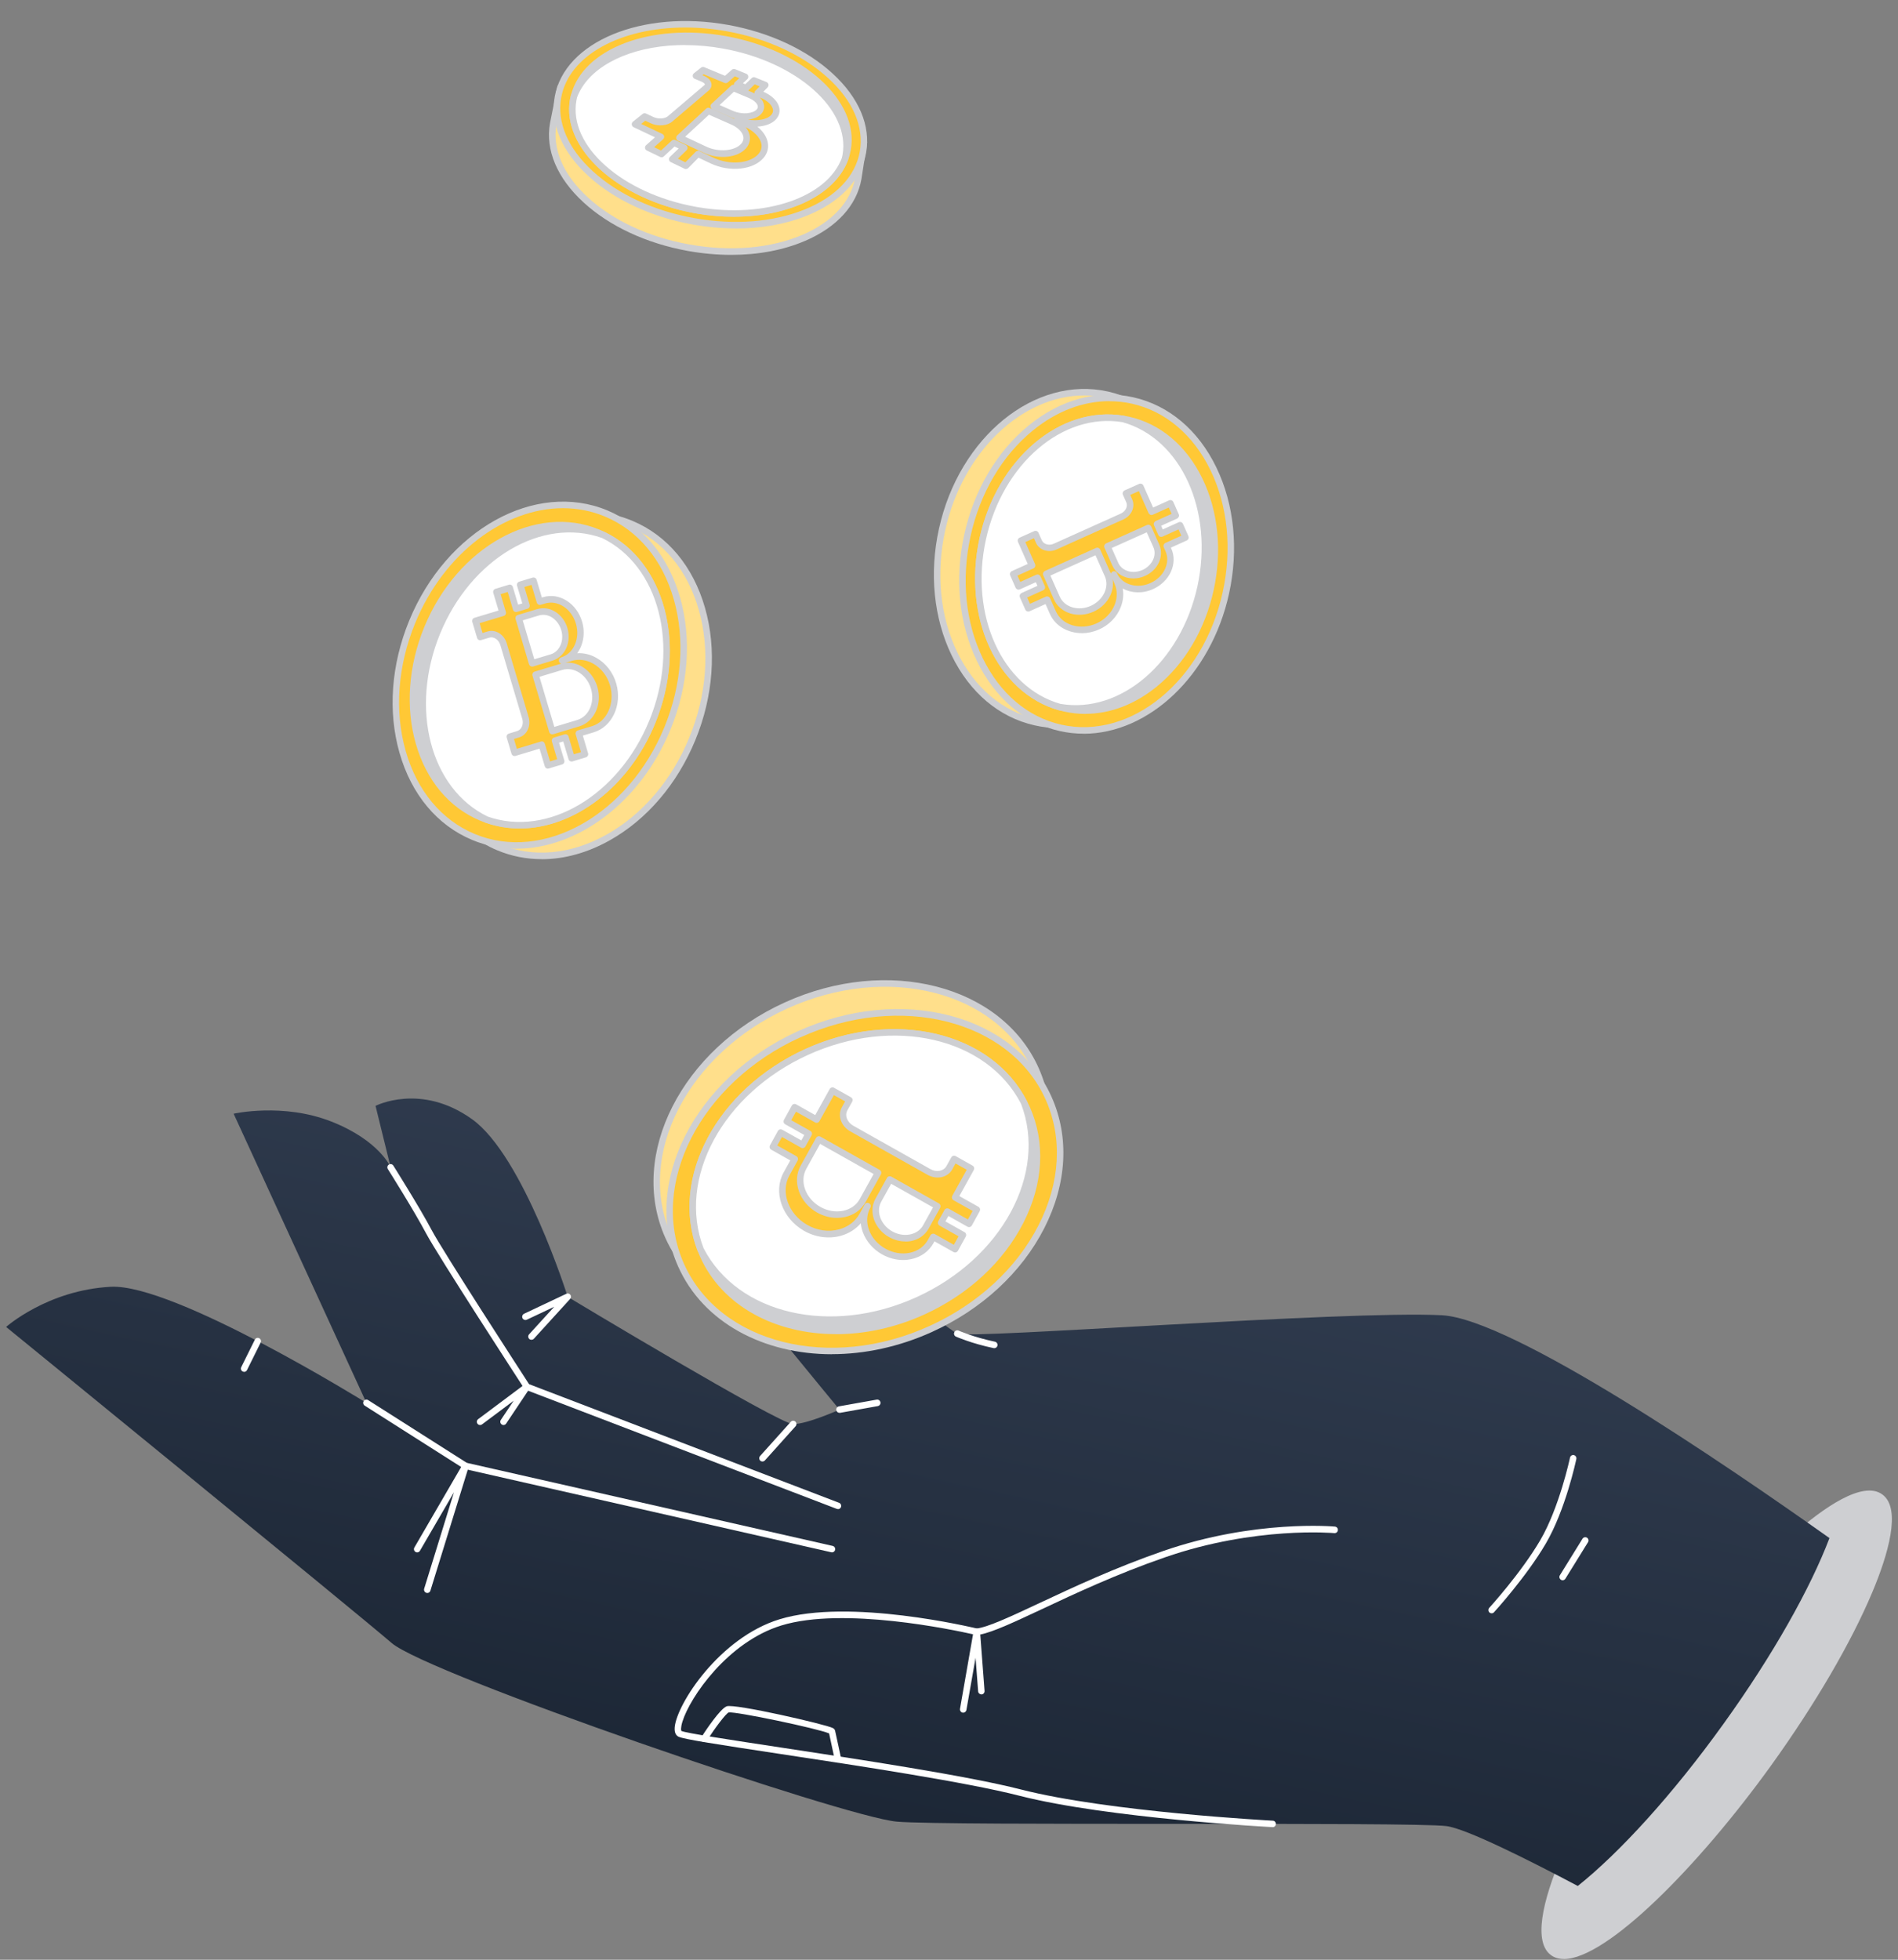 <svg width="155" height="160" viewBox="0 0 155 160" fill="none" xmlns="http://www.w3.org/2000/svg">
<rect x="0" y="0" width="155" height="160" fill="#808080" stroke="none"/>
<g clip-path="url(#clip0_13613_34611)">
<path d="M135.92 137.705C128.533 147.974 124.458 157.689 126.818 159.411C129.173 161.133 137.068 154.207 144.456 143.938C151.843 133.669 155.923 123.949 153.568 122.226C151.208 120.504 143.307 127.436 135.92 137.7V137.705Z" fill="#CECFD2"/>
<path d="M127.708 159.939C127.3 159.939 126.951 159.838 126.66 159.624C123.855 157.572 129.052 146.785 135.703 137.545C139.291 132.565 143.106 128.204 146.451 125.266C148.88 123.133 152.118 120.84 153.722 122.013C155.32 123.181 154.161 126.993 152.907 129.984C151.176 134.101 148.25 139.113 144.667 144.098C138.704 152.384 131.216 159.944 127.708 159.944V159.939ZM136.132 137.86C128.226 148.849 125.009 157.764 126.972 159.193C128.925 160.622 136.333 154.767 144.239 143.778C147.8 138.83 150.705 133.855 152.42 129.771C154.039 125.911 154.409 123.17 153.409 122.44C152.393 121.699 149.986 122.872 146.8 125.666C143.482 128.577 139.693 132.906 136.132 137.854V137.86Z" fill="#CECFD2"/>
<path d="M56.544 60.306C59.536 53.012 57.294 45.156 51.535 42.757C45.777 40.359 38.684 44.327 35.691 51.62C32.699 58.913 34.941 66.77 40.7 69.168C46.458 71.567 53.551 67.599 56.544 60.306Z" fill="#FFDF8B"/>
<path d="M44.241 70.145C42.987 70.145 41.759 69.905 40.6 69.419C34.716 66.967 32.408 58.942 35.451 51.526C38.494 44.109 45.754 40.067 51.639 42.52C54.501 43.714 56.607 46.236 57.576 49.633C58.539 53.002 58.258 56.836 56.787 60.419C55.316 64.002 52.829 66.913 49.786 68.614C47.966 69.633 46.072 70.15 44.241 70.15V70.145ZM48.014 42.333C43.246 42.333 38.293 45.986 35.938 51.728C33.007 58.873 35.187 66.588 40.801 68.929C43.511 70.059 46.611 69.777 49.527 68.145C52.469 66.503 54.872 63.682 56.295 60.211C57.719 56.74 57.994 53.035 57.062 49.777C56.142 46.54 54.142 44.141 51.432 43.011C50.331 42.552 49.178 42.333 48.008 42.333H48.014Z" fill="#CECFD2"/>
<path d="M54.501 59.458C57.493 52.164 55.251 44.308 49.492 41.909C43.734 39.511 36.641 43.479 33.648 50.772C30.656 58.065 32.898 65.922 38.657 68.32C44.415 70.719 51.508 66.751 54.501 59.458Z" fill="#FFC835"/>
<path d="M42.176 69.292C40.944 69.292 39.727 69.062 38.562 68.577C35.7 67.383 33.593 64.861 32.625 61.464C31.662 58.095 31.942 54.261 33.413 50.678C36.456 43.261 43.716 39.22 49.601 41.672C52.464 42.867 54.57 45.389 55.538 48.785C56.501 52.155 56.221 55.989 54.75 59.572C52.31 65.517 47.156 69.292 42.176 69.292ZM45.976 41.491C41.208 41.491 36.255 45.143 33.9 50.886C32.477 54.357 32.202 58.063 33.133 61.32C34.054 64.557 36.054 66.956 38.763 68.087C44.373 70.427 51.326 66.514 54.258 59.369C55.681 55.898 55.956 52.192 55.025 48.934C54.104 45.698 52.104 43.299 49.394 42.168C48.294 41.71 47.14 41.491 45.971 41.491H45.976Z" fill="#CECFD2"/>
<path d="M53.265 58.948C50.704 65.191 44.719 68.673 39.729 66.913C39.718 66.913 39.718 66.913 39.713 66.908C39.581 66.86 39.448 66.812 39.311 66.754C34.241 64.642 32.262 57.721 34.898 51.296C37.533 44.871 43.782 41.374 48.857 43.49C48.989 43.549 49.122 43.608 49.249 43.666C49.249 43.666 49.259 43.666 49.264 43.672C54.032 45.975 55.831 52.699 53.265 58.948Z" fill="#CECFD2"/>
<path d="M42.437 67.639C41.49 67.639 40.553 67.484 39.638 67.164C39.638 67.164 39.617 67.153 39.601 67.148C39.479 67.106 39.342 67.052 39.204 66.999C36.675 65.943 34.812 63.714 33.955 60.713C33.103 57.737 33.352 54.357 34.648 51.195C37.336 44.642 43.755 41.075 48.951 43.24C49.084 43.299 49.216 43.357 49.343 43.416C49.354 43.416 49.364 43.427 49.375 43.432C54.307 45.815 56.122 52.677 53.508 59.049C51.354 64.296 46.845 67.639 42.437 67.639ZM39.818 66.663C44.718 68.391 50.512 64.957 53.021 58.846C55.529 52.736 53.83 46.178 49.153 43.917C49.153 43.917 49.153 43.917 49.147 43.917C49.01 43.848 48.883 43.794 48.756 43.741C43.824 41.688 37.722 45.127 35.145 51.403C33.891 54.453 33.653 57.711 34.468 60.574C35.278 63.416 37.035 65.522 39.41 66.514C39.538 66.567 39.67 66.615 39.797 66.658C39.802 66.658 39.813 66.663 39.818 66.668V66.663Z" fill="#CECFD2"/>
<path d="M53.264 58.948C50.703 65.191 44.718 68.673 39.728 66.914C39.717 66.914 39.717 66.914 39.712 66.908C34.934 64.605 33.134 57.881 35.701 51.632C38.267 45.383 44.252 41.902 49.248 43.667C49.248 43.667 49.258 43.667 49.263 43.672C54.031 45.975 55.83 52.699 53.264 58.948Z" fill="white"/>
<path d="M42.435 67.639C41.488 67.639 40.551 67.484 39.636 67.164C39.636 67.164 39.593 67.148 39.578 67.137C34.646 64.738 32.841 57.892 35.45 51.526C38.064 45.149 44.16 41.587 49.319 43.41C49.335 43.416 49.356 43.421 49.372 43.432C54.304 45.815 56.119 52.677 53.505 59.049C51.352 64.296 46.843 67.639 42.435 67.639ZM39.816 66.663C44.71 68.39 50.51 64.957 53.018 58.846C55.527 52.736 53.828 46.178 49.15 43.917C49.15 43.917 49.15 43.917 49.145 43.917C44.255 42.184 38.45 45.618 35.942 51.734C33.434 57.844 35.138 64.402 39.821 66.663H39.816Z" fill="#CECFD2"/>
<path d="M46.612 53.69L45.892 53.909C47.057 53.557 47.676 52.171 47.274 50.816C47.073 50.139 46.654 49.596 46.141 49.265C45.628 48.934 45.019 48.822 44.437 48.998L44.078 49.105L43.569 47.404L42.479 47.735L42.987 49.435L42.135 49.691L41.627 47.991L40.537 48.321L41.045 50.022L40.41 50.214L38.828 50.688L39.22 52L39.892 51.797C40.395 51.643 40.945 52 41.119 52.581L42.908 58.601C43.083 59.188 42.813 59.785 42.31 59.939L41.638 60.142L42.03 61.454L43.612 60.979L44.247 60.787L44.749 62.488L45.84 62.157L45.337 60.456L46.189 60.201L46.697 61.901L47.787 61.571L47.279 59.87L48.422 59.529C49.798 59.113 50.533 57.492 50.089 55.892C49.629 54.245 48.041 53.258 46.628 53.685L46.612 53.69ZM43.21 50.203L43.945 49.979C44.067 49.942 44.189 49.921 44.31 49.921C45.072 49.894 45.819 50.47 46.083 51.35C46.236 51.861 46.194 52.373 46.004 52.795C45.866 53.099 45.654 53.354 45.379 53.52C45.273 53.584 45.162 53.637 45.041 53.669L44.305 53.893L43.453 54.149L42.358 50.459L43.21 50.203ZM47.221 59.038L47.03 59.097L45.94 59.428L45.088 59.683L43.723 55.082L44.575 54.826L45.665 54.495L45.855 54.437C46.951 54.106 48.142 54.869 48.517 56.138C48.893 57.407 48.316 58.708 47.221 59.033V59.038Z" fill="#FFC835"/>
<path d="M44.745 62.76C44.629 62.76 44.528 62.685 44.491 62.568L44.062 61.123L42.099 61.715C41.956 61.758 41.813 61.678 41.771 61.534L41.38 60.222C41.358 60.153 41.369 60.083 41.401 60.019C41.432 59.955 41.491 59.913 41.559 59.891L42.231 59.689C42.401 59.635 42.538 59.508 42.618 59.331C42.702 59.14 42.718 58.91 42.65 58.686L40.861 52.667C40.729 52.224 40.327 51.952 39.961 52.059L39.289 52.261C39.146 52.304 39.004 52.224 38.961 52.08L38.57 50.769C38.548 50.699 38.559 50.63 38.591 50.566C38.623 50.502 38.681 50.459 38.749 50.438L40.713 49.846L40.284 48.401C40.242 48.263 40.321 48.113 40.464 48.071L41.554 47.74C41.697 47.697 41.84 47.777 41.882 47.921L42.311 49.366L42.655 49.265L42.226 47.82C42.184 47.681 42.263 47.532 42.406 47.489L43.496 47.159C43.565 47.138 43.634 47.148 43.697 47.18C43.761 47.212 43.803 47.271 43.824 47.34L44.253 48.785L44.364 48.753C45.004 48.561 45.687 48.668 46.29 49.052C46.883 49.43 47.322 50.033 47.534 50.747C47.814 51.691 47.634 52.656 47.137 53.333C47.661 53.301 48.195 53.424 48.687 53.701C49.476 54.138 50.079 54.917 50.333 55.828C50.82 57.561 49.989 59.337 48.486 59.79L47.597 60.057L48.026 61.502C48.068 61.64 47.989 61.789 47.846 61.832L46.756 62.163C46.687 62.184 46.613 62.173 46.555 62.141C46.491 62.109 46.449 62.051 46.428 61.981L45.999 60.536L45.655 60.638L46.084 62.083C46.105 62.152 46.094 62.221 46.063 62.285C46.031 62.349 45.973 62.392 45.904 62.413L44.814 62.744C44.814 62.744 44.761 62.755 44.74 62.755L44.745 62.76ZM44.237 60.526C44.353 60.526 44.454 60.6 44.491 60.718L44.92 62.163L45.502 61.987L45.073 60.542C45.052 60.472 45.062 60.403 45.094 60.339C45.126 60.275 45.184 60.233 45.253 60.211L46.105 59.955C46.248 59.913 46.391 59.993 46.433 60.137L46.862 61.582L47.444 61.406L47.015 59.961C46.994 59.891 47.005 59.822 47.036 59.758C47.068 59.694 47.126 59.651 47.195 59.63L48.338 59.289C49.566 58.921 50.233 57.433 49.825 55.983C49.608 55.205 49.1 54.549 48.433 54.176C47.872 53.866 47.253 53.786 46.698 53.957L46.179 54.112C46.666 54.064 47.158 54.186 47.608 54.474C48.163 54.831 48.581 55.397 48.783 56.074C49.201 57.481 48.539 58.932 47.306 59.305L45.179 59.945C45.11 59.966 45.036 59.955 44.978 59.923C44.914 59.891 44.872 59.833 44.851 59.763L43.486 55.162C43.464 55.093 43.475 55.023 43.507 54.959C43.538 54.895 43.597 54.853 43.666 54.831L45.793 54.192C45.793 54.192 45.825 54.181 45.84 54.181C45.75 54.16 45.676 54.09 45.65 54C45.608 53.861 45.687 53.712 45.83 53.669C46.851 53.36 47.391 52.123 47.031 50.913C46.856 50.321 46.491 49.819 46.01 49.51C45.539 49.212 45.01 49.126 44.523 49.27L44.163 49.377C44.02 49.419 43.877 49.34 43.835 49.196L43.406 47.751L42.824 47.927L43.253 49.371C43.295 49.51 43.216 49.66 43.073 49.702L42.221 49.958C42.078 50.001 41.935 49.921 41.893 49.777L41.464 48.332L40.882 48.508L41.311 49.958C41.353 50.097 41.274 50.246 41.131 50.289L39.168 50.88L39.406 51.68L39.824 51.552C40.464 51.36 41.163 51.792 41.38 52.517L43.168 58.537C43.269 58.884 43.253 59.241 43.11 59.556C42.967 59.881 42.708 60.11 42.39 60.206L41.972 60.334L42.21 61.134L44.173 60.542C44.173 60.542 44.226 60.531 44.248 60.531L44.237 60.526ZM44.057 55.258L45.269 59.347L47.142 58.782C48.095 58.494 48.597 57.343 48.259 56.218C48.095 55.663 47.756 55.205 47.306 54.917C46.867 54.639 46.38 54.559 45.925 54.693L44.052 55.258H44.057ZM43.454 54.421C43.337 54.421 43.237 54.346 43.2 54.229L42.105 50.539C42.062 50.401 42.142 50.251 42.284 50.209L43.136 49.953L43.872 49.729C44.015 49.686 44.158 49.66 44.306 49.66C45.195 49.622 46.047 50.294 46.338 51.275C46.502 51.83 46.47 52.411 46.248 52.907C46.089 53.269 45.835 53.557 45.518 53.754C45.396 53.829 45.264 53.893 45.121 53.936L43.533 54.416C43.533 54.416 43.48 54.426 43.459 54.426L43.454 54.421ZM42.687 50.641L43.634 53.824L44.967 53.424C45.068 53.392 45.158 53.355 45.242 53.301C45.47 53.163 45.65 52.955 45.766 52.693C45.936 52.315 45.962 51.867 45.83 51.435C45.608 50.694 44.983 50.171 44.322 50.198C44.221 50.198 44.121 50.219 44.025 50.246L42.692 50.646L42.687 50.641Z" fill="#CECFD2"/>
<path d="M70.547 11.606L70.086 14.581C69.711 16.698 68.054 18.383 65.657 19.412C65.657 19.412 65.657 19.412 65.652 19.412C63.122 20.499 59.767 20.851 56.243 20.217C49.364 18.98 44.416 14.442 45.189 10.086L45.782 7.132L46.628 7.287C47.231 6.631 47.999 6.066 48.893 5.602C51.491 4.248 55.158 3.746 59.042 4.45C64.265 5.389 68.372 8.231 69.711 11.451L70.557 11.606H70.547Z" fill="#FFDF8B"/>
<path d="M59.718 20.809C58.564 20.809 57.379 20.702 56.183 20.489C52.807 19.881 49.78 18.473 47.658 16.527C45.499 14.549 44.525 12.251 44.917 10.049L45.51 7.09C45.536 6.946 45.679 6.855 45.816 6.882L46.526 7.01C47.129 6.386 47.88 5.831 48.764 5.373C51.516 3.938 55.278 3.507 59.077 4.194C64.189 5.117 68.412 7.863 69.883 11.216L70.592 11.345C70.735 11.371 70.83 11.504 70.809 11.648L70.349 14.624C69.968 16.767 68.338 18.553 65.761 19.662C65.755 19.662 65.745 19.668 65.74 19.668C63.977 20.425 61.914 20.809 59.723 20.809H59.718ZM45.98 7.447L45.441 10.145C45.086 12.15 45.996 14.277 48.018 16.127C50.071 18.009 53.002 19.369 56.283 19.956C59.654 20.563 62.946 20.281 65.544 19.166C65.554 19.161 65.57 19.156 65.586 19.15C67.994 18.095 69.486 16.463 69.83 14.528L70.248 11.814L69.656 11.707C69.566 11.691 69.491 11.632 69.46 11.547C68.105 8.295 63.999 5.613 58.987 4.706C55.299 4.04 51.664 4.45 49.007 5.837C48.129 6.295 47.393 6.839 46.816 7.468C46.758 7.532 46.668 7.564 46.578 7.548L45.986 7.442L45.98 7.447Z" fill="#CECFD2"/>
<path d="M70.47 12.426C71.243 8.072 66.296 3.538 59.42 2.299C52.544 1.06 46.344 3.585 45.571 7.939C44.798 12.293 49.746 16.827 56.621 18.066C63.497 19.305 69.698 16.78 70.47 12.426Z" fill="#FFC835"/>
<path d="M60.094 18.649C58.94 18.649 57.76 18.543 56.569 18.329C53.193 17.722 50.167 16.314 48.045 14.368C45.886 12.39 44.912 10.092 45.303 7.89C46.103 3.395 52.453 0.771 59.464 2.035C62.84 2.643 65.867 4.051 67.989 5.997C70.148 7.975 71.122 10.273 70.73 12.475C70.338 14.677 68.635 16.495 65.931 17.594C64.206 18.297 62.205 18.655 60.094 18.655V18.649ZM55.945 2.248C50.696 2.248 46.441 4.514 45.827 7.986C45.473 9.996 46.383 12.123 48.404 13.973C50.458 15.855 53.389 17.215 56.67 17.802C59.946 18.393 63.168 18.143 65.74 17.092C68.269 16.063 69.857 14.389 70.217 12.374C70.571 10.364 69.661 8.236 67.64 6.386C65.587 4.504 62.655 3.144 59.374 2.558C58.205 2.344 57.056 2.248 55.95 2.248H55.945Z" fill="#CECFD2"/>
<path d="M69.216 12.198C69.168 12.47 69.094 12.725 69.004 12.981C67.756 16.34 62.533 18.18 56.781 17.146C50.595 16.031 46.129 12.011 46.811 8.161C46.827 8.06 46.848 7.959 46.875 7.863C47.785 4.205 53.225 2.131 59.247 3.219C65.433 4.333 69.899 8.353 69.216 12.198Z" fill="#CECFD2"/>
<path d="M59.946 17.7C58.909 17.7 57.83 17.604 56.734 17.407C50.411 16.266 45.844 12.102 46.553 8.114C46.574 8.007 46.595 7.9 46.622 7.794C47.574 3.971 53.147 1.843 59.301 2.952C65.619 4.093 70.191 8.257 69.482 12.24C69.429 12.523 69.355 12.806 69.254 13.072C68.191 15.93 64.439 17.695 59.946 17.695V17.7ZM56.041 3.192C51.517 3.192 47.855 5.026 47.13 7.927C47.103 8.023 47.087 8.114 47.066 8.209C46.41 11.905 50.786 15.797 56.819 16.884C62.396 17.892 67.529 16.175 68.752 12.891C68.842 12.656 68.91 12.406 68.953 12.155C69.609 8.46 65.233 4.568 59.2 3.485C58.121 3.288 57.057 3.197 56.041 3.197V3.192Z" fill="#CECFD2"/>
<path d="M69.068 12.683C69.052 12.784 69.031 12.885 69.004 12.981C67.772 16.292 62.67 18.132 57.008 17.183C56.934 17.172 56.86 17.156 56.781 17.145C50.595 16.031 46.129 12.011 46.811 8.161C46.827 8.06 46.848 7.959 46.875 7.863C47.785 5.421 50.791 3.784 54.569 3.469C54.606 3.469 54.638 3.464 54.659 3.459C54.669 3.459 54.675 3.459 54.685 3.459C54.701 3.459 54.712 3.459 54.722 3.459C54.722 3.459 54.733 3.459 54.738 3.459C56.114 3.357 57.59 3.432 59.098 3.704C65.284 4.818 69.751 8.838 69.068 12.688V12.683Z" fill="white"/>
<path d="M59.92 17.695C58.962 17.695 57.968 17.615 56.962 17.444C56.893 17.433 56.819 17.423 56.74 17.407C50.411 16.266 45.844 12.096 46.548 8.113C46.569 8.007 46.59 7.9 46.617 7.793C47.554 5.282 50.586 3.528 54.549 3.197H54.602C54.602 3.197 54.655 3.187 54.66 3.187C54.671 3.187 54.724 3.187 54.734 3.187C56.158 3.08 57.645 3.165 59.148 3.437C65.471 4.578 70.038 8.742 69.329 12.731C69.308 12.837 69.287 12.944 69.26 13.051C68.196 15.914 64.418 17.695 59.92 17.695ZM55.936 3.677C55.539 3.677 55.147 3.693 54.761 3.72H54.708L54.597 3.73C50.84 4.045 47.977 5.661 47.125 7.953C47.109 8.017 47.088 8.113 47.072 8.209C46.416 11.904 50.792 15.797 56.825 16.884C56.904 16.9 56.973 16.911 57.042 16.922C62.529 17.839 67.556 16.106 68.752 12.891C68.768 12.827 68.789 12.731 68.805 12.64C69.461 8.945 65.085 5.053 59.052 3.965C57.999 3.773 56.957 3.683 55.93 3.683L55.936 3.677Z" fill="#CECFD2"/>
<path d="M60.895 10.081L60.212 9.782C61.324 10.267 62.678 10.155 63.202 9.548C63.456 9.254 63.461 8.902 63.276 8.572C63.091 8.247 62.721 7.943 62.202 7.724L61.884 7.591L62.509 6.951L61.578 6.572L60.932 7.196L60.196 6.892L60.858 6.279L59.948 5.906L59.265 6.503L58.73 6.279L57.418 5.73L56.841 6.189L57.402 6.423C57.826 6.604 57.968 6.924 57.709 7.148L54.725 9.692C54.402 9.969 53.746 10.017 53.275 9.798L52.656 9.51L51.867 10.139L53.37 10.849L53.984 11.136L52.952 12.043L54.042 12.571L55.053 11.638L55.9 12.038L54.91 12.987L56.037 13.53L56.995 12.555L58.17 13.109C59.614 13.792 61.424 13.595 62.165 12.715C62.89 11.856 62.26 10.673 60.9 10.075L60.895 10.081ZM60.625 7.484L61.27 7.756C61.376 7.799 61.477 7.852 61.567 7.905C62.128 8.247 62.324 8.748 61.985 9.121C61.784 9.34 61.429 9.473 61.022 9.505C60.725 9.526 60.403 9.5 60.09 9.409C59.974 9.377 59.858 9.334 59.741 9.286L59.064 8.988L58.286 8.647L59.884 7.164L60.625 7.474V7.484ZM57.598 12.224L57.408 12.134L56.323 11.627L55.487 11.238L57.852 9.052L58.641 9.398L59.662 9.846L59.842 9.926C60.884 10.385 61.302 11.27 60.736 11.92C60.17 12.571 58.72 12.747 57.609 12.224H57.598Z" fill="#FFC835"/>
<path d="M56.026 13.808C55.989 13.808 55.947 13.797 55.91 13.781L54.782 13.237C54.703 13.2 54.65 13.125 54.634 13.04C54.618 12.955 54.65 12.864 54.714 12.805L55.423 12.123L55.084 11.963L54.206 12.773C54.126 12.848 54.01 12.864 53.915 12.816L52.825 12.288C52.745 12.251 52.687 12.171 52.676 12.086C52.666 11.995 52.698 11.91 52.766 11.851L53.491 11.211L51.745 10.385C51.66 10.347 51.608 10.267 51.592 10.171C51.581 10.081 51.618 9.99 51.692 9.931L52.481 9.302C52.56 9.238 52.666 9.228 52.756 9.27L53.375 9.558C53.751 9.734 54.296 9.702 54.544 9.489L57.529 6.946C57.529 6.946 57.571 6.908 57.566 6.892C57.561 6.844 57.481 6.748 57.291 6.668L56.73 6.434C56.645 6.396 56.582 6.316 56.571 6.226C56.56 6.13 56.598 6.039 56.672 5.981L57.248 5.522C57.322 5.463 57.423 5.447 57.513 5.485L59.206 6.188L59.762 5.698C59.836 5.634 59.942 5.613 60.037 5.65L60.947 6.023C61.032 6.055 61.09 6.135 61.106 6.22C61.122 6.306 61.09 6.402 61.027 6.466L60.672 6.796L60.863 6.876L61.387 6.375C61.461 6.3 61.572 6.279 61.667 6.322L62.598 6.7C62.678 6.732 62.741 6.807 62.757 6.892C62.773 6.978 62.746 7.068 62.688 7.132L62.339 7.489C62.873 7.719 63.281 8.055 63.498 8.428C63.752 8.876 63.715 9.345 63.397 9.713C63.075 10.091 62.498 10.305 61.847 10.337C62.286 10.689 62.583 11.12 62.688 11.568C62.799 12.038 62.683 12.507 62.36 12.885C61.529 13.872 59.593 14.08 58.047 13.349L57.042 12.875L56.211 13.717C56.158 13.77 56.095 13.797 56.021 13.797L56.026 13.808ZM56.984 12.299C57.021 12.299 57.058 12.309 57.095 12.325L58.27 12.88C59.593 13.504 61.281 13.355 61.953 12.555C62.164 12.304 62.239 12.016 62.17 11.707C62.053 11.206 61.572 10.71 60.894 10.385C61.053 10.582 61.164 10.801 61.217 11.024C61.302 11.408 61.196 11.792 60.926 12.107C60.249 12.88 58.709 13.045 57.487 12.48L55.37 11.494C55.291 11.456 55.232 11.382 55.222 11.291C55.211 11.2 55.238 11.115 55.306 11.051L57.672 8.865C57.746 8.796 57.862 8.774 57.958 8.817L59.942 9.692C59.942 9.692 59.953 9.697 59.963 9.702C59.963 9.697 59.963 9.692 59.968 9.686C59.968 9.681 59.974 9.676 59.979 9.67C59.862 9.638 59.746 9.596 59.635 9.548L58.18 8.913C58.095 8.876 58.037 8.801 58.026 8.71C58.016 8.62 58.042 8.529 58.111 8.471L59.714 6.988C59.778 6.93 59.862 6.908 59.937 6.924C59.931 6.844 59.958 6.759 60.021 6.706L60.376 6.38L60.005 6.231L59.444 6.722C59.37 6.786 59.265 6.807 59.169 6.77L57.465 6.061L57.36 6.141L57.508 6.204C57.846 6.348 58.058 6.578 58.1 6.839C58.132 7.042 58.053 7.239 57.883 7.383L54.899 9.926C54.497 10.273 53.735 10.337 53.169 10.075L52.692 9.857L52.364 10.118L54.089 10.934C54.169 10.971 54.227 11.051 54.237 11.136C54.248 11.227 54.216 11.318 54.148 11.376L53.417 12.016L53.983 12.288L54.862 11.478C54.941 11.403 55.058 11.387 55.153 11.435L56 11.835C56.079 11.872 56.132 11.947 56.148 12.032C56.164 12.118 56.132 12.208 56.068 12.267L55.359 12.955L55.973 13.248L56.799 12.405C56.852 12.352 56.915 12.325 56.989 12.325L56.984 12.299ZM57.703 11.984C58.688 12.443 60.005 12.331 60.524 11.744C60.688 11.558 60.746 11.35 60.699 11.131C60.619 10.763 60.254 10.406 59.725 10.171L57.899 9.366L55.952 11.163L57.703 11.984ZM61.08 9.766C61.868 9.899 62.657 9.761 62.99 9.372C63.159 9.174 63.175 8.95 63.032 8.7C62.873 8.417 62.53 8.151 62.085 7.969L62.053 7.953C62.249 8.145 62.365 8.364 62.397 8.593C62.434 8.849 62.35 9.1 62.164 9.302C61.932 9.558 61.545 9.724 61.074 9.766H61.08ZM58.757 8.572L59.841 9.046C59.942 9.089 60.048 9.126 60.154 9.158C60.434 9.233 60.725 9.265 60.995 9.244C61.349 9.217 61.635 9.105 61.789 8.945C61.868 8.86 61.9 8.774 61.884 8.673C61.858 8.497 61.688 8.295 61.429 8.14C61.349 8.092 61.265 8.049 61.17 8.007L59.937 7.489L58.762 8.577L58.757 8.572ZM61.096 7.394L61.371 7.511C61.455 7.548 61.535 7.585 61.614 7.628C61.603 7.548 61.63 7.463 61.688 7.404L62.037 7.052L61.635 6.887L61.111 7.388C61.111 7.388 61.106 7.394 61.101 7.399L61.096 7.394Z" fill="#CECFD2"/>
<path d="M149.403 125.575C147.858 129.643 144.805 135.108 140.751 140.739C136.587 146.535 132.253 151.264 128.85 153.978C124.887 151.882 119.759 149.302 118.124 149.089C115.33 148.726 77.515 149.089 73.245 148.726C68.969 148.363 34.938 136.692 31.98 134.138C29.022 131.589 0.5 108.337 0.5 108.337C0.5 108.337 3.871 105.33 9.046 105.058C14.227 104.786 29.927 114.538 29.927 114.538L19.079 90.928C19.079 90.928 23.106 90.016 27.048 91.563C30.996 93.114 31.901 95.3 31.901 95.3L30.668 90.288C30.668 90.288 34.367 88.374 38.558 91.381C42.749 94.389 46.363 105.879 46.363 105.879C46.363 105.879 63.625 116.271 64.778 116.271C65.932 116.271 68.556 115.087 68.556 115.087C68.556 115.087 59.434 104.055 59.026 103.234C58.613 102.413 55.983 90.288 55.983 90.288C55.983 90.288 60.339 89.105 63.053 92.021C65.763 94.938 67.323 100.136 67.323 100.136C67.323 100.136 77.187 108.433 78.177 108.886C79.161 109.345 109.985 106.972 117.753 107.382C123.49 107.686 140.756 119.443 149.403 125.575Z" fill="url(#paint0_linear_13613_34611)"/>
<path d="M103.941 149.174C103.941 149.174 103.93 149.174 103.925 149.174C103.793 149.169 90.458 148.454 83.24 146.609C78.911 145.5 70.122 144.167 63.698 143.197C58.533 142.413 55.818 141.997 55.406 141.789C55.242 141.709 55.062 141.512 55.099 141.027C55.257 139.139 58.75 133.706 63.666 132.203C69.339 130.464 79.409 132.869 79.832 132.97C79.97 133.002 80.054 133.136 80.033 133.274L78.922 139.609C78.895 139.752 78.752 139.848 78.615 139.827C78.472 139.8 78.377 139.662 78.398 139.518L79.462 133.429C77.874 133.072 68.878 131.157 63.814 132.709C59.443 134.047 56.342 138.563 55.728 140.568C55.575 141.075 55.617 141.288 55.644 141.32C55.998 141.496 59.771 142.067 63.772 142.674C70.201 143.65 79.012 144.983 83.362 146.097C90.527 147.932 103.809 148.641 103.941 148.646C104.089 148.651 104.2 148.779 104.19 148.929C104.184 149.073 104.068 149.179 103.925 149.179L103.941 149.174Z" fill="white"/>
<path d="M80.144 138.334C80.006 138.334 79.89 138.228 79.879 138.089L79.509 133.242C79.498 133.098 79.599 132.976 79.741 132.96C80.689 132.848 82.519 131.989 84.843 130.902C87.584 129.617 90.992 128.017 94.976 126.636C102.464 124.039 108.957 124.631 109.02 124.637C109.163 124.653 109.274 124.781 109.258 124.93C109.243 125.074 109.126 125.18 108.967 125.17C108.904 125.164 102.522 124.589 95.145 127.143C91.187 128.513 87.79 130.107 85.065 131.387C82.8 132.448 81.112 133.237 80.054 133.45L80.403 138.052C80.413 138.201 80.308 138.329 80.159 138.34C80.154 138.34 80.144 138.34 80.138 138.34L80.144 138.334Z" fill="white"/>
<path d="M67.941 126.737C67.941 126.737 67.904 126.737 67.883 126.732L37.964 119.939C37.937 119.934 37.906 119.923 37.879 119.907L29.783 114.762C29.661 114.682 29.624 114.517 29.698 114.394C29.778 114.271 29.942 114.234 30.063 114.309L38.123 119.433L67.999 126.215C68.142 126.247 68.232 126.391 68.201 126.535C68.174 126.657 68.063 126.743 67.941 126.743V126.737Z" fill="white"/>
<path d="M34.894 130.054C34.894 130.054 34.841 130.054 34.815 130.043C34.677 130 34.598 129.851 34.64 129.707L37.074 121.832L34.296 126.609C34.222 126.737 34.058 126.78 33.936 126.705C33.809 126.631 33.767 126.465 33.841 126.343L37.789 119.55C37.858 119.433 38 119.385 38.122 119.443C38.244 119.497 38.307 119.635 38.27 119.768L35.148 129.872C35.111 129.984 35.011 130.059 34.894 130.059V130.054Z" fill="white"/>
<path d="M19.935 112C19.893 112 19.855 111.989 19.819 111.973C19.686 111.909 19.633 111.749 19.702 111.616L20.813 109.377C20.877 109.243 21.041 109.19 21.168 109.259C21.3 109.323 21.353 109.483 21.284 109.617L20.173 111.856C20.125 111.952 20.035 112.005 19.935 112.005V112Z" fill="white"/>
<path d="M68.436 123.208C68.404 123.208 68.373 123.202 68.341 123.192L42.941 113.472C42.888 113.45 42.846 113.413 42.814 113.37C42.528 112.928 35.77 102.53 34.786 100.68C33.818 98.846 31.696 95.482 31.675 95.45C31.595 95.327 31.632 95.162 31.754 95.082C31.876 95.002 32.04 95.039 32.119 95.162C32.14 95.194 34.273 98.579 35.252 100.43C36.178 102.184 42.592 112.059 43.205 113.008L68.526 122.696C68.664 122.749 68.733 122.904 68.68 123.042C68.637 123.149 68.537 123.213 68.431 123.213L68.436 123.208Z" fill="white"/>
<path d="M43.405 109.387C43.342 109.387 43.278 109.366 43.225 109.318C43.119 109.217 43.109 109.051 43.209 108.939L45.262 106.689L43.024 107.745C42.892 107.809 42.733 107.75 42.669 107.617C42.606 107.484 42.669 107.324 42.797 107.26L46.252 105.628C46.368 105.575 46.506 105.607 46.58 105.714C46.654 105.815 46.649 105.959 46.559 106.05L43.601 109.297C43.548 109.355 43.479 109.382 43.405 109.382V109.387Z" fill="white"/>
<path d="M41.122 116.346C41.069 116.346 41.022 116.33 40.974 116.298C40.853 116.218 40.821 116.047 40.9 115.93L41.948 114.362L39.366 116.292C39.249 116.378 39.08 116.356 38.995 116.239C38.905 116.122 38.932 115.956 39.048 115.866L42.869 113.008C42.969 112.933 43.117 112.938 43.207 113.029C43.303 113.12 43.319 113.264 43.244 113.37L41.334 116.228C41.281 116.303 41.202 116.346 41.112 116.346H41.122Z" fill="white"/>
<path d="M68.557 115.348C68.43 115.348 68.319 115.258 68.297 115.13C68.271 114.986 68.366 114.847 68.514 114.82L71.594 114.271C71.737 114.245 71.875 114.341 71.901 114.49C71.927 114.634 71.832 114.772 71.684 114.799L68.604 115.348C68.604 115.348 68.573 115.348 68.557 115.348Z" fill="white"/>
<path d="M62.27 119.326C62.207 119.326 62.143 119.305 62.09 119.257C61.984 119.155 61.974 118.99 62.069 118.878L64.578 116.084C64.678 115.972 64.842 115.967 64.953 116.063C65.059 116.164 65.07 116.329 64.974 116.441L62.466 119.235C62.413 119.294 62.339 119.321 62.27 119.321V119.326Z" fill="white"/>
<path d="M63.526 102.306C63.42 102.306 63.319 102.242 63.282 102.136C63.229 102.008 63.282 101.859 63.409 101.8L67.214 99.891C67.346 99.827 67.505 99.88 67.568 100.008C67.632 100.136 67.579 100.302 67.452 100.366L66.378 100.904L66.642 100.824C66.785 100.782 66.928 100.862 66.97 101.005C67.013 101.144 66.933 101.293 66.79 101.336L63.605 102.29C63.605 102.29 63.552 102.301 63.531 102.301L63.526 102.306Z" fill="white"/>
<path d="M81.195 110.07C81.195 110.07 81.158 110.07 81.142 110.065C79.348 109.691 78.12 109.147 78.067 109.126C77.935 109.067 77.871 108.908 77.935 108.774C77.993 108.641 78.152 108.577 78.284 108.636C78.295 108.641 79.512 109.179 81.253 109.542C81.396 109.574 81.486 109.713 81.459 109.857C81.433 109.985 81.322 110.07 81.2 110.07H81.195Z" fill="white"/>
<path d="M68.434 143.911C68.312 143.911 68.201 143.826 68.174 143.698C68.174 143.682 67.815 142.003 67.709 141.523C66.793 141.123 60.083 139.715 59.507 139.811C59.274 139.902 58.395 141.075 57.729 142.104C57.649 142.227 57.485 142.264 57.364 142.184C57.242 142.104 57.205 141.939 57.284 141.816C57.633 141.277 58.808 139.513 59.343 139.31C59.983 139.07 67.455 140.787 68.016 141.086C68.053 141.107 68.164 141.166 68.196 141.293C68.259 141.544 68.672 143.506 68.693 143.592C68.725 143.735 68.629 143.879 68.492 143.906C68.471 143.906 68.455 143.911 68.434 143.911Z" fill="white"/>
<path d="M121.816 131.717C121.753 131.717 121.689 131.696 121.636 131.648C121.531 131.547 121.52 131.381 121.621 131.269C121.647 131.243 124.208 128.433 125.78 125.756C127.341 123.096 128.209 119.043 128.214 119.006C128.246 118.862 128.383 118.771 128.526 118.798C128.669 118.83 128.759 118.969 128.733 119.113C128.696 119.283 127.844 123.288 126.235 126.028C124.637 128.753 122.033 131.605 122.007 131.632C121.954 131.691 121.885 131.717 121.811 131.717H121.816Z" fill="white"/>
<path d="M127.61 129.019C127.563 129.019 127.515 129.009 127.473 128.977C127.351 128.897 127.309 128.737 127.388 128.609L129.235 125.628C129.314 125.506 129.478 125.468 129.6 125.543C129.722 125.623 129.764 125.783 129.685 125.911L127.838 128.891C127.79 128.971 127.7 129.019 127.616 129.019H127.61Z" fill="white"/>
<path d="M74.956 106.15C83.244 102.383 87.552 93.946 84.579 87.305C81.606 80.664 72.478 78.334 64.19 82.101C55.902 85.868 51.594 94.305 54.567 100.946C57.54 107.587 66.669 109.917 74.956 106.15Z" fill="#FFDF8B"/>
<path d="M66.884 108.209C61.307 108.209 56.375 105.634 54.327 101.048C51.3 94.282 55.671 85.671 64.08 81.848C72.488 78.025 81.791 80.419 84.818 87.185C86.289 90.475 86.077 94.287 84.225 97.918C82.378 101.533 79.129 104.541 75.065 106.385C72.35 107.617 69.546 108.204 66.884 108.204V108.209ZM64.297 82.339C56.158 86.039 51.898 94.335 54.809 100.835C57.719 107.329 66.704 109.606 74.848 105.906C78.801 104.109 81.966 101.187 83.754 97.678C85.532 94.192 85.739 90.544 84.336 87.409C81.426 80.915 72.441 78.638 64.297 82.339Z" fill="#CECFD2"/>
<path d="M76.011 108.507C84.299 104.74 88.607 96.303 85.634 89.662C82.661 83.021 73.532 80.691 65.245 84.458C56.957 88.225 52.648 96.662 55.621 103.303C58.595 109.944 67.723 112.274 76.011 108.507Z" fill="#FFC835"/>
<path d="M67.939 110.566C62.361 110.566 57.43 107.99 55.382 103.405C52.355 96.639 56.726 88.028 65.134 84.205C73.543 80.382 82.846 82.781 85.872 89.542C87.344 92.832 87.132 96.644 85.28 100.275C83.433 103.89 80.184 106.897 76.12 108.742C73.405 109.974 70.595 110.56 67.939 110.56V110.566ZM65.351 84.695C57.213 88.396 52.953 96.692 55.863 103.192C58.774 109.691 67.764 111.963 75.903 108.262C79.856 106.466 83.02 103.544 84.809 100.041C86.587 96.554 86.793 92.907 85.391 89.771C82.481 83.277 73.49 81 65.351 84.701V84.695Z" fill="#CECFD2"/>
<path d="M65.881 85.884C58.785 89.11 54.996 96.234 57.208 102.003C57.208 102.013 57.213 102.019 57.218 102.024C57.276 102.179 57.34 102.333 57.409 102.488C60.028 108.337 68.072 110.395 75.369 107.073C82.671 103.751 86.465 96.319 83.846 90.47C83.777 90.315 83.703 90.166 83.629 90.022C83.629 90.022 83.629 90.011 83.618 90.001C80.787 84.514 72.982 82.659 65.881 85.884Z" fill="#CECFD2"/>
<path d="M68.26 108.924C63.333 108.924 58.978 106.647 57.169 102.6C57.1 102.445 57.036 102.291 56.978 102.136C56.978 102.125 56.967 102.115 56.962 102.104C54.681 96.159 58.55 88.929 65.773 85.644C72.996 82.36 80.939 84.221 83.855 89.878C83.855 89.878 83.87 89.905 83.876 89.921C83.945 90.049 84.019 90.203 84.093 90.363C85.394 93.269 85.209 96.639 83.569 99.849C81.939 103.037 79.071 105.692 75.483 107.324C73.091 108.412 70.609 108.929 68.265 108.929L68.26 108.924ZM57.465 101.928C57.528 102.099 57.587 102.237 57.65 102.381C60.206 108.086 68.106 110.086 75.261 106.833C78.737 105.255 81.521 102.685 83.093 99.603C84.654 96.543 84.839 93.338 83.606 90.582C83.537 90.433 83.468 90.288 83.394 90.145C83.394 90.139 83.389 90.129 83.383 90.123C80.595 84.717 72.954 82.963 65.99 86.13C59.026 89.297 55.279 96.228 57.454 101.912C57.454 101.917 57.454 101.923 57.459 101.933L57.465 101.928Z" fill="#CECFD2"/>
<path d="M65.881 85.884C58.785 89.11 54.996 96.234 57.208 102.003C57.208 102.013 57.213 102.019 57.218 102.024C60.044 107.521 67.855 109.377 74.956 106.151C82.063 102.92 85.846 95.796 83.629 90.016C83.629 90.016 83.629 90.006 83.618 89.995C80.787 84.509 72.982 82.653 65.881 85.879V85.884Z" fill="white"/>
<path d="M67.81 108.012C63.106 108.012 58.931 105.927 56.989 102.157C56.978 102.141 56.973 102.12 56.962 102.104C54.681 96.159 58.55 88.929 65.773 85.644C72.996 82.36 80.939 84.221 83.855 89.878C83.855 89.878 83.876 89.915 83.881 89.937C86.156 95.892 82.288 103.117 75.065 106.396C72.657 107.489 70.165 108.012 67.81 108.012ZM57.454 101.901C60.243 107.313 67.879 109.073 74.848 105.906C81.817 102.739 85.564 95.802 83.383 90.118C80.595 84.711 72.954 82.957 65.99 86.124C59.026 89.291 55.279 96.218 57.454 101.901Z" fill="#CECFD2"/>
<path d="M70.413 99.251L70.842 98.484C70.154 99.726 70.752 101.384 72.17 102.184C72.885 102.584 73.668 102.696 74.356 102.552C75.049 102.408 75.647 102.008 75.991 101.384L76.202 101L77.991 102.008L78.631 100.846L76.843 99.838L77.345 98.931L79.134 99.939L79.774 98.777L77.986 97.769L78.361 97.092L79.298 95.402L77.922 94.629L77.525 95.343C77.229 95.882 76.488 96.036 75.869 95.69L69.546 92.133C68.932 91.787 68.672 91.072 68.969 90.534L69.365 89.819L67.99 89.046L67.053 90.736L66.677 91.413L64.889 90.411L64.249 91.573L66.037 92.576L65.534 93.482L63.746 92.475L63.105 93.637L64.894 94.645L64.222 95.86C63.407 97.327 64.095 99.278 65.751 100.243C67.46 101.24 69.572 100.766 70.403 99.257L70.413 99.251ZM76.044 99.379L75.61 100.163C75.536 100.291 75.451 100.408 75.356 100.51C74.742 101.155 73.657 101.283 72.736 100.766C72.202 100.462 71.821 100.003 71.641 99.497C71.509 99.134 71.482 98.745 71.578 98.382C71.615 98.244 71.667 98.11 71.736 97.982L72.17 97.199L72.673 96.292L76.552 98.473L76.049 99.379H76.044ZM65.608 95.3L65.72 95.098L66.36 93.936L66.863 93.029L71.694 95.743L71.191 96.649L70.551 97.812L70.44 98.014C69.794 99.182 68.191 99.518 66.857 98.766C65.524 98.014 64.963 96.463 65.608 95.295V95.3Z" fill="#FFC835"/>
<path d="M73.757 102.872C73.17 102.872 72.577 102.717 72.037 102.413C71.291 101.997 70.736 101.347 70.46 100.59C70.376 100.355 70.323 100.115 70.296 99.875C69.884 100.355 69.323 100.707 68.672 100.894C67.672 101.171 66.561 101.016 65.624 100.467C63.851 99.433 63.121 97.305 63.994 95.722L64.539 94.741L62.983 93.866C62.856 93.797 62.809 93.632 62.883 93.504L63.523 92.341C63.555 92.277 63.613 92.235 63.682 92.213C63.751 92.192 63.819 92.203 63.883 92.235L65.439 93.109L65.682 92.666L64.126 91.792C64.063 91.76 64.02 91.701 63.999 91.632C63.978 91.563 63.989 91.493 64.02 91.43L64.661 90.267C64.73 90.139 64.894 90.091 65.021 90.166L66.576 91.04L67.756 88.913C67.825 88.785 67.989 88.737 68.116 88.811L69.492 89.585C69.619 89.654 69.667 89.819 69.593 89.947L69.196 90.662C69.09 90.854 69.074 91.083 69.159 91.312C69.249 91.552 69.429 91.76 69.667 91.899L75.99 95.455C76.477 95.727 77.059 95.62 77.287 95.21L77.684 94.495C77.715 94.431 77.774 94.389 77.842 94.367C77.911 94.346 77.985 94.357 78.043 94.389L79.419 95.162C79.483 95.194 79.525 95.252 79.546 95.322C79.567 95.391 79.557 95.46 79.525 95.524L78.345 97.652L79.901 98.526C79.964 98.558 80.007 98.617 80.028 98.686C80.049 98.755 80.038 98.825 80.007 98.889L79.366 100.051C79.292 100.179 79.134 100.227 79.007 100.152L77.451 99.278L77.207 99.721L78.763 100.595C78.827 100.627 78.869 100.686 78.89 100.755C78.911 100.824 78.901 100.894 78.869 100.958L78.229 102.12C78.155 102.248 77.996 102.296 77.869 102.221L76.313 101.347L76.228 101.501C75.858 102.168 75.212 102.632 74.413 102.802C74.196 102.845 73.98 102.872 73.763 102.872H73.757ZM71.069 98.612C70.778 99.145 70.736 99.779 70.963 100.403C71.191 101.043 71.667 101.587 72.302 101.944C72.937 102.301 73.651 102.419 74.308 102.28C74.953 102.141 75.472 101.773 75.768 101.245L75.98 100.862C76.011 100.798 76.07 100.755 76.138 100.734C76.207 100.712 76.281 100.723 76.34 100.755L77.895 101.629L78.282 100.936L76.726 100.062C76.599 99.993 76.551 99.827 76.625 99.699L77.128 98.793C77.16 98.729 77.218 98.686 77.287 98.665C77.356 98.644 77.43 98.654 77.488 98.686L79.044 99.561L79.43 98.868L77.874 97.993C77.811 97.961 77.768 97.902 77.747 97.833C77.726 97.764 77.737 97.694 77.768 97.63L78.948 95.503L78.033 94.991L77.768 95.471C77.398 96.138 76.498 96.34 75.752 95.919L69.429 92.363C69.074 92.165 68.809 91.856 68.677 91.493C68.54 91.115 68.566 90.731 68.751 90.4L69.016 89.921L68.1 89.409L66.92 91.536C66.846 91.664 66.688 91.712 66.561 91.637L65.005 90.763L64.618 91.456L66.174 92.331C66.238 92.363 66.28 92.421 66.301 92.49C66.322 92.56 66.312 92.629 66.28 92.693L65.777 93.6C65.703 93.728 65.539 93.775 65.418 93.701L63.862 92.826L63.475 93.52L65.031 94.394C65.095 94.426 65.137 94.485 65.158 94.554C65.179 94.623 65.169 94.693 65.137 94.757L64.465 95.972C63.729 97.3 64.375 99.107 65.899 99.993C66.714 100.467 67.677 100.606 68.54 100.366C69.265 100.163 69.852 99.721 70.191 99.107L70.614 98.34C70.683 98.212 70.847 98.164 70.974 98.238C71.101 98.308 71.148 98.473 71.074 98.601L71.069 98.612ZM73.937 101.357C73.493 101.357 73.032 101.24 72.604 101C72.032 100.68 71.598 100.179 71.386 99.593C71.233 99.171 71.212 98.729 71.312 98.324C71.355 98.164 71.413 98.009 71.498 97.86L72.434 96.169C72.503 96.042 72.667 95.994 72.794 96.068L76.673 98.249C76.736 98.281 76.779 98.34 76.8 98.409C76.821 98.478 76.811 98.547 76.779 98.612L75.842 100.302C75.757 100.451 75.657 100.59 75.546 100.707C75.133 101.144 74.551 101.368 73.937 101.368V101.357ZM72.773 96.655L71.963 98.116C71.905 98.222 71.858 98.34 71.831 98.452C71.752 98.755 71.773 99.091 71.889 99.411C72.059 99.875 72.403 100.275 72.868 100.536C73.662 100.984 74.63 100.899 75.17 100.328C75.255 100.243 75.324 100.142 75.387 100.035L75.821 99.251L76.197 98.574L72.784 96.655H72.773ZM68.349 99.433C67.799 99.433 67.243 99.283 66.735 99.001C65.275 98.18 64.671 96.463 65.386 95.167L66.645 92.901C66.714 92.773 66.878 92.725 67.005 92.8L71.836 95.514C71.9 95.546 71.942 95.604 71.963 95.674C71.984 95.743 71.974 95.812 71.942 95.876L70.688 98.142C70.339 98.777 69.73 99.209 68.979 99.369C68.778 99.411 68.571 99.433 68.36 99.433H68.349ZM65.846 95.428C65.275 96.463 65.788 97.854 66.994 98.537C67.582 98.868 68.243 98.979 68.862 98.852C69.466 98.724 69.947 98.382 70.217 97.886L71.344 95.85L66.973 93.392L65.846 95.428Z" fill="#CECFD2"/>
<path d="M98.046 47.958C99.671 40.576 96.266 33.535 90.44 32.233C84.614 30.93 78.573 35.859 76.947 43.242C75.322 50.624 78.727 57.665 84.553 58.967C90.379 60.27 96.42 55.341 98.046 47.958Z" fill="#FFDF8B"/>
<path d="M86.447 59.438C85.791 59.438 85.134 59.369 84.489 59.22C81.589 58.569 79.181 56.538 77.71 53.493C76.25 50.47 75.879 46.807 76.678 43.176C78.329 35.663 84.526 30.635 90.49 31.968C93.389 32.619 95.797 34.65 97.268 37.695C98.729 40.718 99.099 44.381 98.3 48.012C97.501 51.643 95.633 54.805 93.035 56.922C91.008 58.575 88.722 59.438 86.447 59.438ZM88.542 32.288C83.478 32.288 78.615 36.842 77.192 43.293C76.419 46.807 76.768 50.342 78.181 53.259C79.584 56.154 81.864 58.084 84.6 58.697C87.336 59.31 90.215 58.532 92.702 56.506C95.204 54.464 97.009 51.408 97.782 47.895C98.554 44.381 98.205 40.846 96.792 37.929C95.39 35.034 93.109 33.104 90.373 32.491C89.765 32.358 89.151 32.288 88.542 32.288Z" fill="#CECFD2"/>
<path d="M100.112 48.423C101.738 41.04 98.333 34 92.507 32.697C86.68 31.395 80.639 36.324 79.014 43.706C77.388 51.089 80.793 58.129 86.619 59.432C92.445 60.734 98.486 55.805 100.112 48.423Z" fill="#FFC835"/>
<path d="M88.492 59.902C87.846 59.902 87.201 59.833 86.555 59.689C83.655 59.038 81.248 57.007 79.777 53.962C78.316 50.939 77.946 47.276 78.745 43.645C79.544 40.014 81.412 36.852 84.01 34.736C86.624 32.603 89.662 31.787 92.556 32.438C95.456 33.088 97.864 35.12 99.335 38.164C100.795 41.187 101.166 44.85 100.367 48.481C98.89 55.178 93.805 59.902 88.497 59.907L88.492 59.902ZM90.598 32.752C88.439 32.752 86.275 33.573 84.343 35.151C81.84 37.194 80.036 40.249 79.263 43.763C78.491 47.276 78.84 50.811 80.253 53.728C81.655 56.623 83.936 58.553 86.672 59.166C92.344 60.435 98.26 55.589 99.848 48.364C100.621 44.85 100.271 41.315 98.859 38.399C97.456 35.503 95.175 33.573 92.44 32.96C91.831 32.822 91.212 32.758 90.598 32.758V32.752Z" fill="#CECFD2"/>
<path d="M80.255 43.986C78.863 50.305 81.668 56.351 86.541 57.732C86.547 57.737 86.552 57.732 86.557 57.732C86.69 57.769 86.817 57.807 86.954 57.833C92.087 58.98 97.411 54.639 98.839 48.14C100.273 41.635 97.273 35.434 92.135 34.288C91.997 34.256 91.865 34.234 91.733 34.213C91.733 34.213 91.727 34.208 91.717 34.213C86.716 33.387 81.641 37.668 80.25 43.992L80.255 43.986Z" fill="#CECFD2"/>
<path d="M88.638 58.287C88.056 58.287 87.479 58.223 86.903 58.095C86.765 58.063 86.633 58.031 86.506 57.993C86.495 57.993 86.485 57.993 86.474 57.988C81.42 56.559 78.579 50.385 79.997 43.928C81.42 37.471 86.585 33.083 91.766 33.941C91.766 33.941 91.787 33.941 91.803 33.947C91.924 33.968 92.062 33.989 92.205 34.021C94.766 34.592 96.899 36.394 98.2 39.081C99.492 41.752 99.814 44.989 99.111 48.193C98.407 51.398 96.756 54.186 94.465 56.058C92.671 57.519 90.654 58.281 88.644 58.281L88.638 58.287ZM86.617 57.471H86.627C86.76 57.508 86.887 57.54 87.019 57.572C89.421 58.111 91.946 57.423 94.126 55.647C96.327 53.856 97.909 51.169 98.587 48.081C99.269 44.994 98.957 41.88 97.719 39.321C96.491 36.778 94.486 35.082 92.083 34.549C91.951 34.522 91.824 34.496 91.697 34.474C91.692 34.474 91.681 34.474 91.676 34.474C86.776 33.664 81.876 37.871 80.516 44.05C79.156 50.23 81.833 56.127 86.612 57.476L86.617 57.471Z" fill="#CECFD2"/>
<path d="M80.255 43.986C78.863 50.305 81.668 56.351 86.541 57.732C86.547 57.737 86.552 57.732 86.557 57.732C91.563 58.569 96.638 54.282 98.035 47.959C99.427 41.63 96.627 35.583 91.738 34.208C91.738 34.208 91.733 34.202 91.722 34.208C86.721 33.381 81.647 37.663 80.255 43.986Z" fill="white"/>
<path d="M87.834 58.105C87.4 58.105 86.966 58.068 86.527 57.999C86.511 57.999 86.49 57.993 86.474 57.988C81.42 56.559 78.579 50.385 79.997 43.928C81.42 37.471 86.585 33.083 91.766 33.941C91.766 33.941 91.808 33.952 91.829 33.957C96.883 35.402 99.719 41.566 98.296 48.017C96.994 53.93 92.549 58.105 87.829 58.105H87.834ZM86.617 57.471H86.627C91.512 58.287 96.417 54.08 97.782 47.9C99.142 41.715 96.465 35.818 91.676 34.469C86.781 33.658 81.876 37.865 80.516 44.045C79.156 50.225 81.833 56.122 86.612 57.471H86.617Z" fill="#CECFD2"/>
<path d="M91.27 47.575L90.974 46.908C91.45 47.98 92.831 48.401 94.059 47.852C94.672 47.575 95.133 47.106 95.382 46.578C95.625 46.045 95.662 45.447 95.424 44.909L95.276 44.578L96.821 43.885L96.376 42.883L94.831 43.576L94.482 42.792L96.027 42.099L95.583 41.097L94.037 41.79L93.778 41.209L93.133 39.753L91.942 40.286L92.217 40.905C92.424 41.368 92.159 41.939 91.63 42.179L86.174 44.632C85.645 44.871 85.047 44.69 84.841 44.226L84.565 43.608L83.375 44.141L84.02 45.597L84.279 46.178L82.734 46.871L83.179 47.873L84.724 47.18L85.073 47.964L83.528 48.657L83.973 49.66L85.518 48.966L85.984 50.017C86.544 51.286 88.164 51.787 89.614 51.163C91.111 50.518 91.841 48.876 91.27 47.575ZM94.138 43.891L94.44 44.568C94.487 44.68 94.524 44.792 94.54 44.909C94.662 45.634 94.207 46.423 93.413 46.78C92.953 46.988 92.46 47.015 92.043 46.882C91.736 46.791 91.471 46.615 91.281 46.375C91.206 46.285 91.143 46.183 91.095 46.071L90.794 45.394L90.444 44.61L93.789 43.107L94.138 43.891ZM86.306 48.822L86.232 48.652L85.788 47.65L85.438 46.866L89.608 44.989L89.957 45.773L90.402 46.775L90.476 46.946C90.921 47.953 90.349 49.185 89.201 49.702C88.047 50.219 86.756 49.825 86.306 48.817V48.822Z" fill="#FFC835"/>
<path d="M88.348 51.691C87.215 51.691 86.178 51.115 85.739 50.123L85.385 49.318L84.083 49.905C83.95 49.963 83.792 49.905 83.734 49.772L83.289 48.769C83.263 48.705 83.257 48.63 83.284 48.566C83.31 48.502 83.358 48.449 83.421 48.417L84.723 47.831L84.591 47.532L83.289 48.119C83.225 48.145 83.151 48.151 83.088 48.124C83.024 48.097 82.971 48.049 82.94 47.985L82.495 46.983C82.437 46.85 82.495 46.69 82.627 46.631L83.929 46.044L83.135 44.248C83.077 44.114 83.135 43.954 83.268 43.896L84.458 43.362C84.591 43.304 84.749 43.362 84.808 43.496L85.083 44.114C85.152 44.269 85.284 44.381 85.464 44.434C85.654 44.493 85.871 44.477 86.067 44.386L91.523 41.934C91.92 41.758 92.126 41.342 91.978 41.011L91.703 40.393C91.676 40.329 91.671 40.254 91.698 40.19C91.724 40.126 91.772 40.073 91.835 40.041L93.026 39.508C93.158 39.449 93.317 39.508 93.375 39.641L94.169 41.438L95.47 40.851C95.603 40.793 95.761 40.851 95.82 40.984L96.264 41.987C96.291 42.051 96.296 42.126 96.264 42.19C96.238 42.254 96.19 42.307 96.127 42.339L94.825 42.925L94.957 43.224L96.259 42.637C96.391 42.579 96.55 42.637 96.608 42.771L97.053 43.773C97.079 43.837 97.084 43.912 97.058 43.976C97.031 44.04 96.984 44.093 96.92 44.125L95.619 44.712L95.661 44.802C95.92 45.394 95.904 46.06 95.619 46.69C95.333 47.303 94.814 47.804 94.163 48.097C93.311 48.481 92.385 48.433 91.687 48.049C91.777 48.54 91.724 49.062 91.528 49.563C91.211 50.379 90.554 51.051 89.718 51.408C89.269 51.6 88.803 51.696 88.348 51.696V51.691ZM85.517 48.694C85.617 48.694 85.713 48.753 85.76 48.854L86.226 49.905C86.723 51.03 88.2 51.483 89.512 50.913C90.216 50.609 90.771 50.043 91.036 49.361C91.258 48.79 91.253 48.193 91.025 47.676L90.856 47.292C90.935 47.724 90.872 48.177 90.671 48.614C90.401 49.196 89.914 49.665 89.3 49.942C88.686 50.219 88.009 50.267 87.406 50.086C86.787 49.894 86.305 49.483 86.062 48.924L85.194 46.967C85.168 46.903 85.162 46.828 85.194 46.764C85.22 46.7 85.268 46.647 85.332 46.615L89.501 44.738C89.634 44.679 89.792 44.738 89.851 44.871L90.719 46.828C90.719 46.828 90.719 46.834 90.719 46.839C90.74 46.764 90.793 46.695 90.867 46.663C90.999 46.604 91.158 46.663 91.216 46.796C91.629 47.735 92.862 48.097 93.952 47.601C94.486 47.361 94.909 46.956 95.142 46.455C95.365 45.97 95.38 45.458 95.185 45.01L95.037 44.679C95.01 44.615 95.005 44.541 95.031 44.477C95.058 44.413 95.105 44.36 95.169 44.328L96.471 43.741L96.243 43.224L94.941 43.81C94.809 43.869 94.65 43.81 94.592 43.677L94.243 42.893C94.216 42.829 94.211 42.755 94.237 42.691C94.264 42.627 94.312 42.573 94.375 42.541L95.677 41.955L95.449 41.438L94.147 42.024C94.084 42.051 94.01 42.056 93.946 42.03C93.883 42.003 93.83 41.955 93.798 41.891L93.004 40.094L92.301 40.409L92.465 40.782C92.729 41.379 92.406 42.109 91.74 42.408L86.284 44.861C85.966 45.005 85.623 45.026 85.31 44.93C84.982 44.829 84.734 44.61 84.601 44.317L84.437 43.944L83.734 44.258L84.527 46.055C84.585 46.188 84.527 46.348 84.395 46.407L83.093 46.994L83.321 47.511L84.623 46.924C84.686 46.898 84.76 46.892 84.823 46.919C84.887 46.946 84.94 46.993 84.972 47.057L85.321 47.841C85.379 47.975 85.321 48.135 85.189 48.193L83.887 48.78L84.115 49.297L85.416 48.71C85.453 48.694 85.49 48.689 85.522 48.689L85.517 48.694ZM85.781 46.994L86.543 48.71C86.728 49.126 87.088 49.436 87.559 49.58C88.046 49.729 88.586 49.686 89.083 49.462C89.581 49.238 89.972 48.86 90.189 48.396C90.396 47.948 90.412 47.468 90.226 47.052L89.464 45.335L85.776 46.994H85.781ZM92.571 47.228C92.359 47.228 92.153 47.196 91.957 47.138C91.597 47.026 91.29 46.823 91.062 46.54C90.978 46.434 90.904 46.311 90.84 46.178L90.195 44.717C90.168 44.653 90.163 44.578 90.189 44.514C90.216 44.45 90.263 44.397 90.327 44.365L93.671 42.861C93.735 42.835 93.809 42.829 93.872 42.856C93.936 42.883 93.989 42.931 94.02 42.995L94.666 44.456C94.724 44.589 94.767 44.727 94.788 44.866C94.931 45.73 94.407 46.62 93.507 47.02C93.2 47.159 92.883 47.228 92.565 47.228H92.571ZM90.787 44.743L91.327 45.959C91.369 46.05 91.417 46.13 91.475 46.204C91.634 46.402 91.851 46.546 92.11 46.626C92.486 46.743 92.909 46.706 93.301 46.535C93.968 46.236 94.38 45.57 94.275 44.951C94.259 44.855 94.232 44.765 94.19 44.674L93.888 43.997L93.65 43.459L90.787 44.743Z" fill="#CECFD2"/>
</g>
<defs>
<linearGradient id="paint0_linear_13613_34611" x1="37.726" y1="153.978" x2="54.302" y2="77.194" gradientUnits="userSpaceOnUse">
<stop stop-color="#182230"/>
<stop offset="1" stop-color="#344054"/>
</linearGradient>
<clipPath id="clip0_13613_34611">
<rect width="154" height="160" fill="white" transform="translate(0.5)"/>
</clipPath>
</defs>
</svg>
